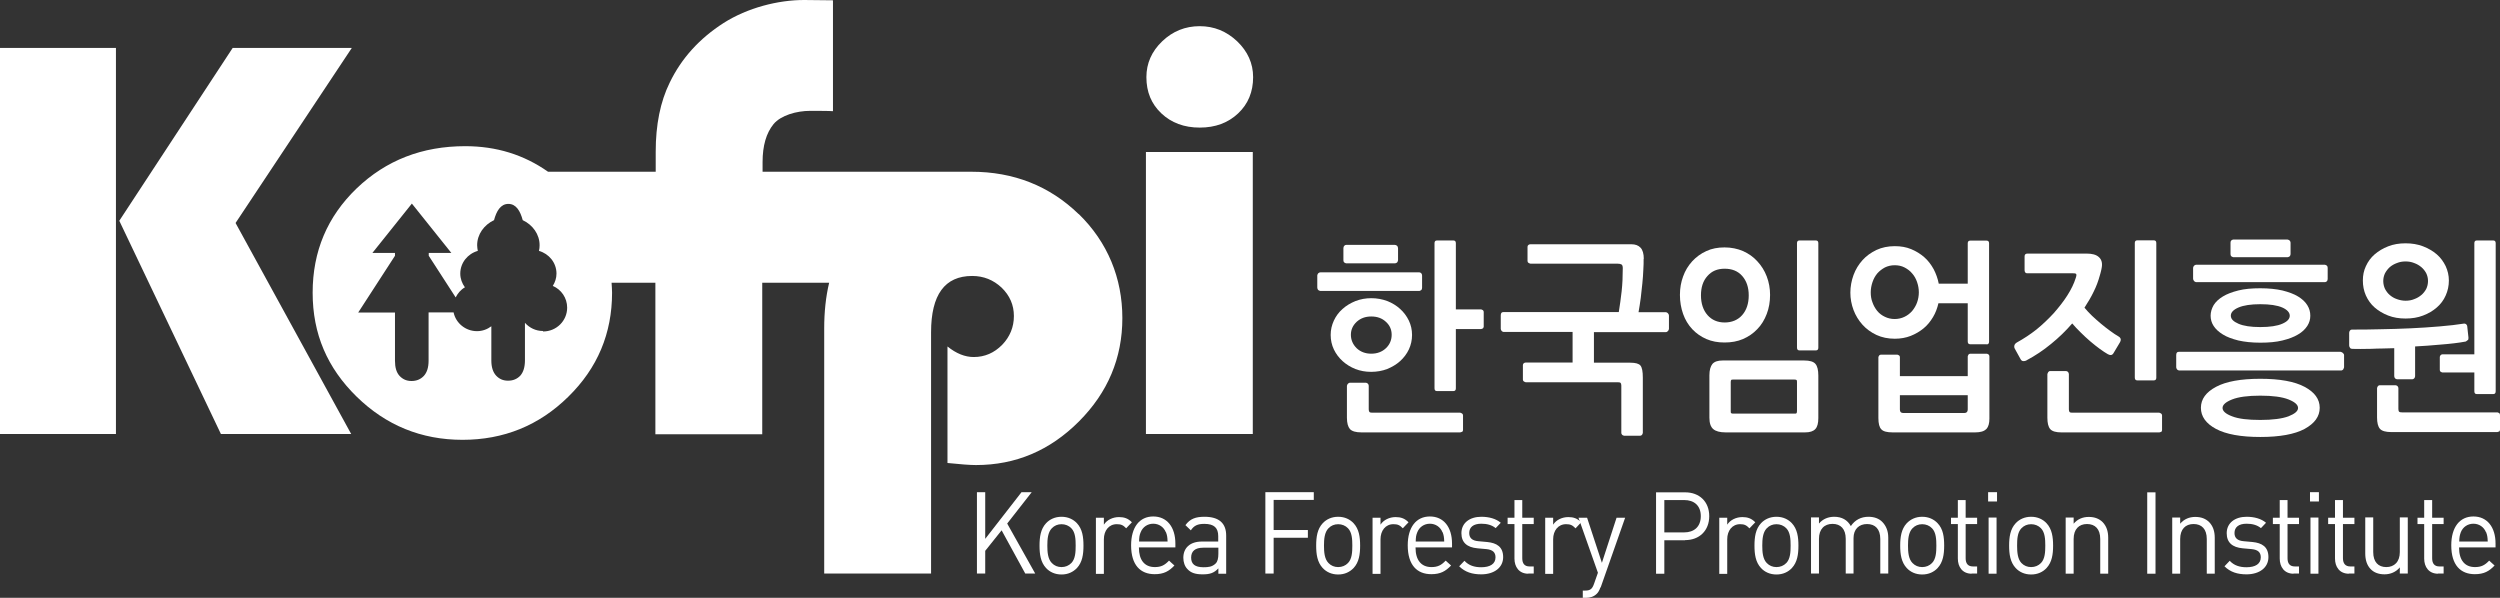 <svg width="138" height="33" viewBox="0 0 138 33" fill="none" xmlns="http://www.w3.org/2000/svg">
<rect x="0" y="0" width="138" height="33" fill="#333333" stroke="none"/>
<g clip-path="url(#clip0_3089_774)">
<path d="M56.599 31.668L55.289 29.274L54.384 30.406V31.66H53.927V27.168H54.384V29.745L56.388 27.168H56.951L55.597 28.9L57.144 31.66H56.599V31.668Z" fill="white"/>
<path d="M59.448 31.355C59.237 31.573 58.956 31.712 58.595 31.712C58.235 31.712 57.944 31.573 57.742 31.355C57.443 31.033 57.382 30.598 57.382 30.119C57.382 29.641 57.443 29.205 57.742 28.883C57.944 28.666 58.235 28.526 58.595 28.526C58.956 28.526 59.246 28.666 59.448 28.883C59.747 29.205 59.808 29.641 59.808 30.119C59.808 30.598 59.747 31.033 59.448 31.355ZM59.14 29.162C58.999 29.014 58.806 28.936 58.595 28.936C58.384 28.936 58.199 29.014 58.059 29.162C57.839 29.388 57.813 29.771 57.813 30.119C57.813 30.468 57.839 30.851 58.059 31.077C58.199 31.225 58.384 31.303 58.595 31.303C58.806 31.303 58.999 31.225 59.14 31.077C59.36 30.851 59.377 30.468 59.377 30.119C59.377 29.771 59.36 29.388 59.14 29.162Z" fill="white"/>
<path d="M62.164 29.161C61.998 28.987 61.883 28.935 61.646 28.935C61.206 28.935 60.934 29.292 60.934 29.77V31.677H60.494V28.578H60.934V28.961C61.101 28.7 61.426 28.543 61.769 28.543C62.05 28.543 62.27 28.613 62.481 28.83L62.156 29.17L62.164 29.161Z" fill="white"/>
<path d="M62.868 30.232C62.868 30.911 63.175 31.303 63.747 31.303C64.09 31.303 64.292 31.199 64.529 30.946L64.828 31.216C64.529 31.529 64.248 31.695 63.738 31.695C62.956 31.695 62.437 31.199 62.437 30.102C62.437 29.101 62.903 28.509 63.659 28.509C64.415 28.509 64.881 29.092 64.881 30.006V30.215H62.868V30.232ZM64.354 29.379C64.239 29.092 63.975 28.909 63.659 28.909C63.343 28.909 63.079 29.092 62.965 29.379C62.894 29.553 62.885 29.64 62.877 29.893H64.45C64.442 29.64 64.424 29.545 64.362 29.379H64.354Z" fill="white"/>
<path d="M67.254 31.669V31.373C67.017 31.625 66.797 31.704 66.393 31.704C65.989 31.704 65.742 31.625 65.549 31.416C65.399 31.268 65.32 31.033 65.32 30.79C65.32 30.25 65.681 29.893 66.349 29.893H67.246V29.597C67.246 29.144 67.026 28.918 66.481 28.918C66.103 28.918 65.909 29.014 65.734 29.275L65.435 28.988C65.698 28.631 66.006 28.526 66.49 28.526C67.29 28.526 67.685 28.883 67.685 29.562V31.669H67.246H67.254ZM67.254 30.233H66.419C65.971 30.233 65.751 30.424 65.751 30.781C65.751 31.138 65.962 31.312 66.437 31.312C66.692 31.312 66.912 31.294 67.105 31.103C67.21 30.998 67.254 30.824 67.254 30.563V30.233Z" fill="white"/>
<path d="M70.305 27.603V29.257H72.195V29.684H70.305V31.66H69.848V27.168H72.521V27.595H70.305V27.603Z" fill="white"/>
<path d="M74.719 31.355C74.508 31.573 74.227 31.712 73.866 31.712C73.506 31.712 73.216 31.573 73.013 31.355C72.714 31.033 72.653 30.598 72.653 30.119C72.653 29.641 72.714 29.205 73.013 28.883C73.216 28.666 73.506 28.526 73.866 28.526C74.227 28.526 74.517 28.666 74.719 28.883C75.018 29.205 75.079 29.641 75.079 30.119C75.079 30.598 75.018 31.033 74.719 31.355ZM74.411 29.162C74.27 29.014 74.077 28.936 73.866 28.936C73.655 28.936 73.47 29.014 73.33 29.162C73.11 29.388 73.084 29.771 73.084 30.119C73.084 30.468 73.11 30.851 73.33 31.077C73.47 31.225 73.655 31.303 73.866 31.303C74.077 31.303 74.27 31.225 74.411 31.077C74.631 30.851 74.648 30.468 74.648 30.119C74.648 29.771 74.631 29.388 74.411 29.162Z" fill="white"/>
<path d="M77.435 29.161C77.268 28.987 77.154 28.935 76.916 28.935C76.477 28.935 76.204 29.292 76.204 29.77V31.677H75.765V28.578H76.204V28.961C76.371 28.7 76.697 28.543 77.039 28.543C77.321 28.543 77.54 28.613 77.751 28.83L77.426 29.17L77.435 29.161Z" fill="white"/>
<path d="M78.138 30.232C78.138 30.911 78.446 31.303 79.017 31.303C79.36 31.303 79.562 31.199 79.8 30.946L80.099 31.216C79.8 31.529 79.519 31.695 79.009 31.695C78.226 31.695 77.707 31.199 77.707 30.102C77.707 29.101 78.174 28.509 78.93 28.509C79.686 28.509 80.152 29.092 80.152 30.006V30.215H78.138V30.232ZM79.624 29.379C79.51 29.092 79.246 28.909 78.93 28.909C78.613 28.909 78.349 29.092 78.235 29.379C78.165 29.553 78.156 29.64 78.147 29.893H79.721C79.712 29.64 79.694 29.545 79.633 29.379H79.624Z" fill="white"/>
<path d="M81.769 31.704C81.268 31.704 80.873 31.582 80.547 31.26L80.838 30.955C81.075 31.216 81.391 31.312 81.761 31.312C82.253 31.312 82.552 31.129 82.552 30.764C82.552 30.494 82.402 30.346 82.051 30.311L81.558 30.267C80.978 30.215 80.67 29.945 80.67 29.432C80.67 28.866 81.128 28.526 81.769 28.526C82.191 28.526 82.578 28.631 82.842 28.857L82.561 29.153C82.35 28.979 82.077 28.909 81.769 28.909C81.33 28.909 81.101 29.101 81.101 29.423C81.101 29.684 81.251 29.849 81.62 29.876L82.095 29.919C82.613 29.971 82.974 30.18 82.974 30.755C82.974 31.329 82.481 31.704 81.761 31.704H81.769Z" fill="white"/>
<path d="M84.363 31.669C83.853 31.669 83.598 31.294 83.598 30.833V28.927H83.22V28.578H83.598V27.604H84.029V28.578H84.662V28.927H84.029V30.816C84.029 31.103 84.152 31.268 84.433 31.268H84.662V31.66H84.354L84.363 31.669Z" fill="white"/>
<path d="M86.965 29.161C86.798 28.987 86.684 28.935 86.447 28.935C86.007 28.935 85.734 29.292 85.734 29.77V31.677H85.295V28.578H85.734V28.961C85.901 28.7 86.227 28.543 86.57 28.543C86.851 28.543 87.071 28.613 87.282 28.83L86.965 29.17V29.161Z" fill="white"/>
<path d="M88.346 32.417C88.284 32.591 88.222 32.704 88.135 32.783C87.976 32.939 87.765 33 87.554 33H87.37V32.6H87.502C87.8 32.6 87.897 32.495 87.994 32.217L88.205 31.616L87.132 28.578H87.607L88.425 31.068L89.234 28.578H89.708L88.354 32.434L88.346 32.417Z" fill="white"/>
<path d="M93.014 29.823H91.871V31.669H91.414V27.177H93.022C93.805 27.177 94.35 27.69 94.35 28.491C94.35 29.292 93.805 29.814 93.022 29.814L93.014 29.823ZM92.97 27.603H91.871V29.388H92.97C93.506 29.388 93.884 29.083 93.884 28.491C93.884 27.899 93.506 27.603 92.97 27.603Z" fill="white"/>
<path d="M96.565 29.161C96.398 28.987 96.284 28.935 96.055 28.935C95.616 28.935 95.343 29.292 95.343 29.77V31.677H94.904V28.578H95.343V28.961C95.51 28.7 95.836 28.543 96.179 28.543C96.46 28.543 96.68 28.613 96.891 28.83L96.565 29.17V29.161Z" fill="white"/>
<path d="M98.913 31.355C98.71 31.573 98.42 31.712 98.06 31.712C97.7 31.712 97.409 31.573 97.207 31.355C96.908 31.033 96.847 30.598 96.847 30.119C96.847 29.641 96.908 29.205 97.207 28.883C97.409 28.666 97.7 28.526 98.06 28.526C98.42 28.526 98.71 28.666 98.913 28.883C99.212 29.205 99.273 29.641 99.273 30.119C99.273 30.598 99.212 31.033 98.913 31.355ZM98.605 29.162C98.464 29.014 98.271 28.936 98.06 28.936C97.849 28.936 97.664 29.014 97.524 29.162C97.304 29.388 97.278 29.771 97.278 30.119C97.278 30.468 97.304 30.851 97.524 31.077C97.664 31.225 97.849 31.303 98.06 31.303C98.271 31.303 98.464 31.225 98.605 31.077C98.825 30.851 98.842 30.468 98.842 30.119C98.842 29.771 98.825 29.388 98.605 29.162Z" fill="white"/>
<path d="M103.792 31.669V29.754C103.792 29.205 103.511 28.927 103.062 28.927C102.614 28.927 102.315 29.214 102.315 29.701V31.66H101.884V29.745C101.884 29.197 101.603 28.918 101.155 28.918C100.706 28.918 100.407 29.205 100.407 29.745V31.66H99.968V28.561H100.407V28.901C100.618 28.648 100.917 28.526 101.251 28.526C101.665 28.526 101.981 28.701 102.166 29.04C102.394 28.701 102.728 28.526 103.142 28.526C103.467 28.526 103.731 28.631 103.906 28.814C104.117 29.031 104.232 29.319 104.232 29.675V31.66H103.801L103.792 31.669Z" fill="white"/>
<path d="M106.957 31.355C106.755 31.573 106.465 31.712 106.104 31.712C105.744 31.712 105.454 31.573 105.252 31.355C104.953 31.033 104.891 30.598 104.891 30.119C104.891 29.641 104.953 29.205 105.252 28.883C105.463 28.666 105.744 28.526 106.104 28.526C106.465 28.526 106.755 28.666 106.957 28.883C107.265 29.205 107.318 29.641 107.318 30.119C107.318 30.598 107.256 31.033 106.957 31.355ZM106.649 29.162C106.509 29.014 106.315 28.936 106.104 28.936C105.893 28.936 105.709 29.014 105.568 29.162C105.348 29.388 105.322 29.771 105.322 30.119C105.322 30.468 105.348 30.851 105.568 31.077C105.709 31.225 105.893 31.303 106.104 31.303C106.315 31.303 106.509 31.225 106.649 31.077C106.869 30.851 106.887 30.468 106.887 30.119C106.887 29.771 106.869 29.388 106.649 29.162Z" fill="white"/>
<path d="M108.838 31.669C108.328 31.669 108.073 31.294 108.073 30.833V28.927H107.695V28.578H108.073V27.604H108.504V28.578H109.137V28.927H108.504V30.816C108.504 31.103 108.627 31.268 108.909 31.268H109.137V31.66H108.829L108.838 31.669Z" fill="white"/>
<path d="M109.744 27.682V27.168H110.236V27.682H109.744ZM109.771 31.668V28.569H110.21V31.668H109.771Z" fill="white"/>
<path d="M112.97 31.355C112.768 31.573 112.478 31.712 112.118 31.712C111.757 31.712 111.467 31.573 111.265 31.355C110.966 31.033 110.904 30.598 110.904 30.119C110.904 29.641 110.966 29.205 111.265 28.883C111.467 28.666 111.757 28.526 112.118 28.526C112.478 28.526 112.768 28.666 112.97 28.883C113.269 29.205 113.331 29.641 113.331 30.119C113.331 30.598 113.269 31.033 112.97 31.355ZM112.663 29.162C112.522 29.014 112.329 28.936 112.118 28.936C111.907 28.936 111.722 29.014 111.581 29.162C111.361 29.388 111.344 29.771 111.344 30.119C111.344 30.468 111.37 30.851 111.581 31.077C111.722 31.225 111.907 31.303 112.118 31.303C112.329 31.303 112.522 31.225 112.663 31.077C112.882 30.851 112.9 30.468 112.9 30.119C112.9 29.771 112.882 29.388 112.663 29.162Z" fill="white"/>
<path d="M115.933 31.668V29.753C115.933 29.204 115.652 28.926 115.203 28.926C114.755 28.926 114.465 29.213 114.465 29.753V31.668H114.025V28.569H114.465V28.909C114.676 28.656 114.966 28.534 115.3 28.534C115.634 28.534 115.88 28.639 116.065 28.821C116.276 29.039 116.373 29.326 116.373 29.683V31.668H115.942H115.933Z" fill="white"/>
<path d="M118.527 31.669V27.177H118.984V31.669H118.527Z" fill="white"/>
<path d="M121.814 31.668V29.753C121.814 29.204 121.533 28.926 121.085 28.926C120.636 28.926 120.346 29.213 120.346 29.753V31.668H119.907V28.569H120.346V28.909C120.557 28.656 120.847 28.534 121.182 28.534C121.516 28.534 121.762 28.639 121.946 28.821C122.157 29.039 122.254 29.326 122.254 29.683V31.668H121.814Z" fill="white"/>
<path d="M124.013 31.704C123.511 31.704 123.116 31.582 122.791 31.26L123.081 30.955C123.318 31.216 123.635 31.312 124.004 31.312C124.496 31.312 124.795 31.129 124.795 30.764C124.795 30.494 124.646 30.346 124.294 30.311L123.802 30.267C123.221 30.215 122.914 29.945 122.914 29.432C122.914 28.866 123.371 28.526 124.013 28.526C124.435 28.526 124.821 28.631 125.085 28.857L124.804 29.153C124.593 28.979 124.32 28.909 124.013 28.909C123.573 28.909 123.344 29.101 123.344 29.423C123.344 29.684 123.494 29.849 123.863 29.876L124.338 29.919C124.857 29.971 125.217 30.18 125.217 30.755C125.217 31.329 124.725 31.704 124.004 31.704H124.013Z" fill="white"/>
<path d="M126.606 31.669C126.096 31.669 125.841 31.294 125.841 30.833V28.927H125.463V28.578H125.841V27.604H126.272V28.578H126.905V28.927H126.272V30.816C126.272 31.103 126.395 31.268 126.676 31.268H126.905V31.66H126.597L126.606 31.669Z" fill="white"/>
<path d="M127.512 27.682V27.168H128.004V27.682H127.512ZM127.538 31.668V28.569H127.978V31.668H127.538Z" fill="white"/>
<path d="M129.657 31.669C129.147 31.669 128.892 31.294 128.892 30.833V28.927H128.514V28.578H128.892V27.604H129.331V28.578H129.964V28.927H129.331V30.816C129.331 31.103 129.463 31.268 129.736 31.268H129.964V31.66H129.657V31.669Z" fill="white"/>
<path d="M132.47 31.668V31.32C132.259 31.572 131.96 31.703 131.626 31.703C131.292 31.703 131.037 31.599 130.861 31.416C130.65 31.198 130.562 30.902 130.562 30.545V28.561H131.002V30.476C131.002 31.024 131.283 31.303 131.722 31.303C132.162 31.303 132.47 31.015 132.47 30.476V28.561H132.909V31.66H132.479L132.47 31.668Z" fill="white"/>
<path d="M134.58 31.669C134.07 31.669 133.815 31.294 133.815 30.833V28.927H133.446V28.578H133.815V27.604H134.255V28.578H134.888V28.927H134.255V30.816C134.255 31.103 134.378 31.268 134.659 31.268H134.888V31.66H134.58V31.669Z" fill="white"/>
<path d="M135.74 30.232C135.74 30.911 136.048 31.303 136.619 31.303C136.962 31.303 137.165 31.199 137.402 30.946L137.701 31.216C137.402 31.529 137.121 31.695 136.611 31.695C135.828 31.695 135.31 31.199 135.31 30.102C135.31 29.101 135.776 28.509 136.532 28.509C137.288 28.509 137.754 29.092 137.754 30.006V30.215H135.749L135.74 30.232ZM137.226 29.379C137.112 29.092 136.848 28.909 136.532 28.909C136.215 28.909 135.951 29.092 135.837 29.379C135.776 29.553 135.758 29.64 135.749 29.893H137.323C137.314 29.64 137.296 29.545 137.235 29.379H137.226Z" fill="white"/>
<path d="M78.455 16.008C78.455 16.008 78.385 16.06 78.35 16.06H72.881C72.881 16.06 72.802 16.043 72.767 16.008C72.732 15.973 72.714 15.921 72.714 15.868V15.198C72.714 15.198 72.732 15.12 72.767 15.085C72.802 15.05 72.846 15.033 72.89 15.033H78.35C78.35 15.033 78.429 15.05 78.455 15.085C78.482 15.12 78.499 15.155 78.499 15.207V15.886C78.499 15.938 78.482 15.982 78.455 16.016V16.008ZM75.695 16.46C76.002 16.46 76.293 16.513 76.574 16.617C76.846 16.721 77.084 16.869 77.286 17.052C77.488 17.235 77.646 17.444 77.769 17.697C77.884 17.94 77.945 18.201 77.945 18.489C77.945 18.776 77.884 19.046 77.769 19.289C77.655 19.533 77.488 19.751 77.286 19.934C77.084 20.116 76.846 20.256 76.574 20.369C76.301 20.473 76.002 20.526 75.686 20.526C75.369 20.526 75.088 20.473 74.816 20.369C74.552 20.264 74.314 20.116 74.112 19.934C73.91 19.751 73.752 19.542 73.629 19.289C73.514 19.046 73.453 18.776 73.453 18.489C73.453 18.201 73.514 17.949 73.629 17.697C73.743 17.453 73.901 17.235 74.112 17.052C74.314 16.869 74.552 16.73 74.824 16.617C75.097 16.513 75.387 16.46 75.695 16.46ZM77.128 14.484C77.128 14.484 77.057 14.537 76.996 14.537H74.306C74.306 14.537 74.244 14.519 74.209 14.493C74.174 14.467 74.156 14.424 74.156 14.371V13.701C74.156 13.64 74.174 13.597 74.209 13.562C74.244 13.527 74.279 13.518 74.306 13.518H76.996C77.04 13.518 77.084 13.536 77.119 13.57C77.154 13.605 77.172 13.657 77.172 13.71V14.354C77.172 14.397 77.154 14.441 77.128 14.476V14.484ZM80.706 23.833C80.706 23.833 80.635 23.868 80.6 23.868H75.15C74.842 23.868 74.631 23.807 74.517 23.685C74.411 23.564 74.35 23.355 74.35 23.059V21.3C74.35 21.3 74.367 21.222 74.402 21.187C74.438 21.152 74.473 21.126 74.508 21.126H75.387C75.431 21.126 75.475 21.144 75.51 21.187C75.545 21.222 75.554 21.265 75.554 21.3V22.597C75.554 22.676 75.572 22.719 75.598 22.745C75.624 22.771 75.677 22.78 75.739 22.78H80.6C80.6 22.78 80.671 22.797 80.706 22.824C80.741 22.85 80.759 22.884 80.759 22.928V23.738C80.759 23.781 80.741 23.816 80.706 23.842V23.833ZM75.695 17.47C75.369 17.47 75.106 17.566 74.886 17.766C74.675 17.966 74.569 18.201 74.569 18.48C74.569 18.759 74.675 19.011 74.886 19.22C75.097 19.42 75.369 19.524 75.695 19.524C76.02 19.524 76.293 19.42 76.504 19.22C76.715 19.02 76.82 18.767 76.82 18.48C76.82 18.193 76.715 17.958 76.504 17.766C76.293 17.566 76.02 17.47 75.695 17.47ZM81.858 18.123C81.858 18.123 81.787 18.166 81.752 18.166H80.363V21.439C80.363 21.535 80.319 21.587 80.231 21.587H79.317C79.229 21.587 79.185 21.535 79.185 21.439V13.422C79.185 13.327 79.229 13.274 79.317 13.274H80.231C80.319 13.274 80.363 13.327 80.363 13.422V17.078H81.752C81.752 17.078 81.831 17.096 81.858 17.122C81.893 17.157 81.901 17.183 81.901 17.226V18.036C81.901 18.036 81.884 18.106 81.858 18.132V18.123Z" fill="white"/>
<path d="M90.728 14.293C90.728 14.467 90.728 14.667 90.711 14.902C90.702 15.137 90.684 15.381 90.658 15.642C90.632 15.903 90.605 16.173 90.57 16.443C90.535 16.713 90.491 16.983 90.447 17.235H91.968C91.968 17.235 92.038 17.253 92.073 17.296C92.109 17.34 92.126 17.375 92.126 17.418V18.158C92.126 18.158 92.109 18.236 92.073 18.271C92.038 18.306 92.003 18.332 91.968 18.332H87.985V20.021H89.999C90.28 20.021 90.465 20.073 90.552 20.177C90.64 20.282 90.684 20.5 90.684 20.839V23.894C90.684 23.894 90.667 23.973 90.64 23.999C90.614 24.034 90.579 24.051 90.544 24.051H89.647C89.647 24.051 89.568 24.034 89.541 23.999C89.506 23.964 89.497 23.929 89.497 23.894V21.283C89.497 21.205 89.48 21.161 89.454 21.135C89.427 21.109 89.374 21.1 89.295 21.1H84.222C84.222 21.1 84.152 21.083 84.117 21.057C84.082 21.03 84.064 20.996 84.064 20.961V20.151C84.064 20.108 84.082 20.073 84.117 20.047C84.152 20.021 84.187 20.012 84.222 20.012H86.807V18.323H82.992C82.992 18.323 82.913 18.306 82.886 18.262C82.86 18.227 82.842 18.184 82.842 18.149V17.409C82.842 17.287 82.886 17.227 82.983 17.227H89.357C89.418 16.852 89.471 16.469 89.515 16.077C89.559 15.677 89.577 15.251 89.577 14.798C89.577 14.693 89.55 14.624 89.506 14.598C89.462 14.572 89.383 14.554 89.286 14.554H84.478C84.478 14.554 84.407 14.537 84.372 14.511C84.337 14.485 84.319 14.45 84.319 14.406V13.623C84.319 13.579 84.337 13.544 84.372 13.518C84.407 13.492 84.442 13.483 84.478 13.483H90.051C90.271 13.483 90.438 13.544 90.561 13.675C90.675 13.797 90.737 14.006 90.737 14.284L90.728 14.293Z" fill="white"/>
<path d="M97.708 16.278C97.708 16.661 97.647 17.009 97.524 17.331C97.401 17.653 97.234 17.931 97.005 18.166C96.785 18.402 96.513 18.584 96.214 18.715C95.906 18.846 95.572 18.906 95.194 18.906C94.816 18.906 94.499 18.846 94.192 18.715C93.893 18.584 93.629 18.402 93.409 18.166C93.19 17.931 93.022 17.653 92.908 17.331C92.794 17.009 92.732 16.661 92.732 16.278C92.732 15.895 92.794 15.572 92.908 15.259C93.022 14.937 93.19 14.667 93.409 14.424C93.629 14.188 93.884 13.997 94.192 13.858C94.491 13.718 94.825 13.657 95.194 13.657C95.563 13.657 95.906 13.727 96.214 13.858C96.522 13.997 96.785 14.18 97.005 14.424C97.225 14.659 97.401 14.937 97.524 15.259C97.647 15.581 97.708 15.921 97.708 16.278ZM96.53 16.304C96.53 15.86 96.407 15.503 96.17 15.233C95.933 14.963 95.607 14.833 95.203 14.833C94.798 14.833 94.491 14.963 94.253 15.233C94.007 15.503 93.893 15.86 93.893 16.304C93.893 16.748 94.016 17.122 94.253 17.392C94.491 17.662 94.807 17.801 95.203 17.801C95.598 17.801 95.933 17.662 96.17 17.392C96.407 17.122 96.53 16.756 96.53 16.304ZM100.205 23.685C100.091 23.807 99.906 23.868 99.642 23.868H95.256C94.939 23.868 94.71 23.807 94.57 23.685C94.429 23.564 94.359 23.355 94.359 23.059V20.717C94.359 20.43 94.42 20.221 94.526 20.09C94.64 19.96 94.825 19.899 95.088 19.899H99.59C99.897 19.899 100.108 19.96 100.214 20.09C100.319 20.212 100.372 20.43 100.372 20.735V23.076C100.372 23.363 100.319 23.564 100.205 23.685ZM99.194 21.1C99.194 21.039 99.194 21.004 99.168 20.978C99.15 20.961 99.115 20.952 99.062 20.952H95.669C95.616 20.952 95.581 20.952 95.563 20.978C95.546 20.996 95.537 21.03 95.537 21.091V22.684C95.537 22.754 95.537 22.789 95.563 22.806C95.581 22.824 95.616 22.832 95.669 22.832H99.062C99.115 22.832 99.15 22.832 99.168 22.806C99.185 22.789 99.194 22.745 99.194 22.684V21.109V21.1ZM100.372 19.194C100.372 19.289 100.328 19.342 100.24 19.342H99.326C99.238 19.342 99.194 19.29 99.194 19.185V13.422C99.194 13.327 99.238 13.274 99.326 13.274H100.24C100.328 13.274 100.372 13.327 100.372 13.422V19.202V19.194Z" fill="white"/>
<path d="M109.665 19.002H108.751C108.663 19.002 108.619 18.95 108.619 18.846V16.739H107.001C106.94 17.009 106.843 17.27 106.702 17.505C106.562 17.74 106.395 17.949 106.184 18.123C105.973 18.297 105.735 18.436 105.472 18.541C105.208 18.645 104.909 18.698 104.592 18.698C104.223 18.698 103.88 18.628 103.581 18.489C103.283 18.349 103.019 18.158 102.808 17.923C102.597 17.688 102.43 17.418 102.315 17.113C102.201 16.809 102.14 16.487 102.14 16.156C102.14 15.825 102.201 15.494 102.315 15.181C102.43 14.867 102.597 14.598 102.808 14.363C103.019 14.128 103.274 13.945 103.581 13.797C103.88 13.658 104.223 13.588 104.592 13.588C104.927 13.588 105.225 13.64 105.498 13.753C105.771 13.866 106.008 14.014 106.219 14.197C106.43 14.38 106.597 14.606 106.738 14.859C106.869 15.111 106.966 15.381 107.019 15.66H108.619V13.431C108.619 13.335 108.663 13.283 108.751 13.283H109.665C109.753 13.283 109.797 13.335 109.797 13.431V18.854C109.797 18.959 109.753 19.011 109.665 19.011V19.002ZM105.92 16.138C105.92 15.938 105.885 15.755 105.823 15.573C105.762 15.39 105.674 15.233 105.551 15.094C105.436 14.954 105.296 14.85 105.129 14.763C104.962 14.676 104.777 14.641 104.584 14.641C104.39 14.641 104.206 14.685 104.047 14.763C103.889 14.85 103.748 14.954 103.625 15.094C103.511 15.233 103.423 15.39 103.362 15.573C103.3 15.755 103.265 15.947 103.265 16.138C103.265 16.33 103.291 16.521 103.362 16.695C103.423 16.87 103.511 17.026 103.625 17.166C103.74 17.305 103.88 17.409 104.047 17.488C104.206 17.566 104.39 17.61 104.584 17.61C104.777 17.61 104.971 17.566 105.129 17.488C105.296 17.409 105.436 17.296 105.551 17.166C105.665 17.026 105.762 16.87 105.823 16.695C105.885 16.521 105.92 16.33 105.92 16.138ZM109.639 23.686C109.524 23.807 109.322 23.868 109.032 23.868H104.469C104.17 23.868 103.959 23.816 103.854 23.703C103.74 23.59 103.687 23.381 103.687 23.076V19.716C103.687 19.716 103.705 19.646 103.731 19.62C103.757 19.594 103.792 19.577 103.828 19.577H104.733C104.733 19.577 104.803 19.594 104.83 19.62C104.865 19.646 104.874 19.681 104.874 19.716V20.761H108.619V19.672C108.619 19.672 108.637 19.603 108.663 19.568C108.689 19.542 108.724 19.525 108.76 19.525H109.674C109.674 19.525 109.744 19.542 109.771 19.568C109.797 19.594 109.815 19.629 109.815 19.672V23.111C109.815 23.372 109.762 23.555 109.648 23.686H109.639ZM108.619 21.814H104.874V22.606C104.874 22.737 104.935 22.798 105.058 22.798H108.434C108.557 22.798 108.619 22.728 108.619 22.606V21.814Z" fill="white"/>
<path d="M111.854 19.9C111.81 19.926 111.749 19.934 111.687 19.934C111.626 19.934 111.564 19.891 111.529 19.813L111.221 19.256C111.186 19.195 111.177 19.134 111.195 19.064C111.212 19.003 111.256 18.951 111.327 18.907C111.705 18.698 112.065 18.463 112.417 18.185C112.76 17.906 113.076 17.602 113.366 17.288C113.648 16.966 113.903 16.644 114.114 16.313C114.325 15.982 114.483 15.66 114.58 15.347C114.606 15.269 114.624 15.208 114.615 15.155C114.615 15.103 114.553 15.086 114.439 15.086H111.898C111.854 15.086 111.81 15.069 111.793 15.034C111.766 14.999 111.757 14.964 111.757 14.912V14.155C111.757 14.05 111.81 13.998 111.916 13.998H115.186C115.485 13.998 115.714 14.059 115.854 14.189C115.995 14.311 116.057 14.494 116.021 14.738C116.004 14.825 115.995 14.903 115.969 14.99C115.951 15.077 115.925 15.147 115.907 15.216C115.828 15.504 115.722 15.8 115.573 16.096C115.432 16.392 115.256 16.688 115.063 16.984C115.186 17.131 115.327 17.288 115.485 17.436C115.643 17.584 115.81 17.732 115.977 17.872C116.144 18.011 116.311 18.141 116.479 18.263C116.646 18.385 116.795 18.489 116.936 18.568C117.076 18.646 117.103 18.759 117.015 18.907L116.672 19.482C116.602 19.612 116.496 19.63 116.355 19.552C116.232 19.482 116.083 19.386 115.916 19.264C115.749 19.142 115.573 19.003 115.388 18.846C115.204 18.69 115.028 18.524 114.852 18.35C114.676 18.176 114.518 18.011 114.386 17.854C114.034 18.263 113.648 18.637 113.217 18.986C112.795 19.334 112.338 19.639 111.863 19.891L111.854 19.9ZM119.301 23.834C119.301 23.834 119.23 23.869 119.195 23.869H113.797C113.489 23.869 113.278 23.808 113.173 23.686C113.067 23.564 113.015 23.355 113.015 23.059V20.657C113.015 20.657 113.032 20.579 113.059 20.544C113.085 20.509 113.12 20.483 113.155 20.483H114.052C114.052 20.483 114.131 20.5 114.158 20.535C114.184 20.57 114.202 20.613 114.202 20.657V22.598C114.202 22.677 114.219 22.72 114.245 22.746C114.272 22.772 114.325 22.781 114.386 22.781H119.186C119.186 22.781 119.257 22.798 119.292 22.825C119.327 22.851 119.345 22.885 119.345 22.929V23.738C119.345 23.782 119.327 23.817 119.301 23.843V23.834ZM119.028 20.849C119.028 20.944 118.984 20.997 118.896 20.997H117.973C117.885 20.997 117.841 20.944 117.841 20.84V13.415C117.841 13.319 117.885 13.267 117.973 13.267H118.896C118.984 13.267 119.028 13.319 119.028 13.415V20.849Z" fill="white"/>
<path d="M129.358 20.387C129.358 20.387 129.288 20.448 129.253 20.448H120.276C120.276 20.448 120.197 20.43 120.171 20.387C120.145 20.352 120.127 20.308 120.127 20.274V19.603C120.127 19.481 120.171 19.421 120.268 19.421H129.2C129.2 19.421 129.279 19.438 129.323 19.481C129.367 19.516 129.393 19.56 129.393 19.603V20.274C129.393 20.274 129.376 20.352 129.34 20.387H129.358ZM128.452 15.521C128.452 15.521 128.382 15.573 128.347 15.573H121.217C121.217 15.573 121.147 15.556 121.112 15.512C121.076 15.469 121.059 15.425 121.059 15.382V14.781C121.059 14.781 121.076 14.703 121.112 14.668C121.147 14.633 121.191 14.615 121.217 14.615H128.338C128.338 14.615 128.417 14.633 128.444 14.668C128.479 14.703 128.488 14.746 128.488 14.79V15.399C128.488 15.451 128.47 15.495 128.444 15.529L128.452 15.521ZM128.048 22.511C128.048 22.989 127.767 23.372 127.213 23.677C126.659 23.973 125.841 24.121 124.769 24.121C123.696 24.121 122.879 23.973 122.325 23.677C121.771 23.381 121.49 22.989 121.49 22.511C121.49 22.032 121.771 21.649 122.325 21.353C122.879 21.057 123.696 20.909 124.769 20.909C125.841 20.909 126.659 21.057 127.213 21.353C127.767 21.649 128.048 22.032 128.048 22.511ZM124.769 18.916C124.303 18.916 123.898 18.872 123.556 18.794C123.213 18.707 122.923 18.602 122.703 18.463C122.474 18.324 122.307 18.167 122.193 17.993C122.079 17.819 122.026 17.627 122.026 17.427C122.026 17.227 122.087 17.027 122.193 16.844C122.307 16.661 122.474 16.504 122.703 16.365C122.931 16.226 123.213 16.121 123.556 16.034C123.898 15.947 124.303 15.912 124.769 15.912C125.235 15.912 125.648 15.956 125.991 16.034C126.334 16.121 126.624 16.226 126.852 16.365C127.081 16.504 127.248 16.661 127.362 16.844C127.477 17.027 127.529 17.218 127.529 17.427C127.529 17.636 127.477 17.81 127.362 17.993C127.248 18.167 127.081 18.332 126.852 18.463C126.624 18.602 126.343 18.707 125.991 18.794C125.639 18.881 125.235 18.916 124.769 18.916ZM124.769 21.84C124.083 21.84 123.564 21.91 123.213 22.049C122.861 22.189 122.685 22.345 122.685 22.519C122.685 22.694 122.861 22.85 123.213 22.981C123.564 23.12 124.083 23.181 124.769 23.181C125.455 23.181 125.973 23.111 126.325 22.981C126.677 22.841 126.852 22.694 126.852 22.519C126.852 22.345 126.677 22.189 126.325 22.049C125.973 21.91 125.455 21.84 124.769 21.84ZM126.395 14.145C126.395 14.145 126.325 14.198 126.272 14.198H123.274C123.274 14.198 123.213 14.18 123.178 14.154C123.142 14.128 123.125 14.084 123.125 14.032V13.388C123.125 13.336 123.142 13.292 123.178 13.266C123.213 13.24 123.248 13.223 123.274 13.223H126.272C126.272 13.223 126.351 13.24 126.386 13.275C126.422 13.31 126.439 13.353 126.439 13.397V14.024C126.439 14.067 126.422 14.111 126.395 14.145ZM124.769 16.792C124.25 16.792 123.846 16.853 123.564 16.974C123.283 17.096 123.142 17.244 123.142 17.427C123.142 17.61 123.283 17.749 123.564 17.871C123.846 17.993 124.241 18.054 124.769 18.054C125.296 18.054 125.701 17.993 125.982 17.871C126.263 17.749 126.395 17.601 126.395 17.427C126.395 17.253 126.255 17.096 125.982 16.974C125.701 16.853 125.296 16.792 124.769 16.792Z" fill="white"/>
<path d="M136.198 18.785C136.198 18.785 136.136 18.846 136.101 18.854C135.907 18.889 135.696 18.924 135.459 18.95C135.231 18.976 134.984 19.002 134.738 19.02C134.492 19.046 134.246 19.063 134 19.081C133.754 19.098 133.525 19.115 133.314 19.124V20.761C133.314 20.804 133.296 20.848 133.27 20.882C133.235 20.917 133.2 20.935 133.165 20.935H132.312C132.312 20.935 132.233 20.917 132.206 20.882C132.18 20.848 132.162 20.813 132.162 20.761V19.22C131.96 19.22 131.749 19.237 131.529 19.237C131.31 19.237 131.099 19.246 130.896 19.255C130.694 19.255 130.492 19.263 130.307 19.263C130.123 19.263 129.956 19.263 129.824 19.255C129.78 19.255 129.745 19.237 129.718 19.194C129.692 19.159 129.674 19.115 129.674 19.072V18.367C129.674 18.323 129.692 18.28 129.718 18.245C129.745 18.21 129.78 18.193 129.824 18.193C130.299 18.193 130.817 18.193 131.38 18.175C131.943 18.166 132.496 18.149 133.059 18.123C133.622 18.097 134.149 18.062 134.668 18.018C135.187 17.975 135.635 17.923 136.013 17.862C136.048 17.862 136.083 17.862 136.118 17.888C136.154 17.914 136.18 17.949 136.189 17.992L136.259 18.637C136.259 18.698 136.259 18.741 136.224 18.776L136.198 18.785ZM132.786 13.431C133.138 13.431 133.455 13.483 133.754 13.597C134.044 13.71 134.299 13.858 134.51 14.04C134.721 14.223 134.879 14.441 135.002 14.693C135.116 14.946 135.178 15.207 135.178 15.485C135.178 15.781 135.116 16.06 135.002 16.312C134.888 16.573 134.721 16.791 134.51 16.974C134.299 17.157 134.052 17.305 133.754 17.418C133.463 17.531 133.138 17.583 132.786 17.583C132.435 17.583 132.118 17.531 131.828 17.418C131.538 17.305 131.292 17.157 131.081 16.974C130.87 16.791 130.712 16.565 130.597 16.312C130.483 16.051 130.43 15.781 130.43 15.485C130.43 15.19 130.483 14.937 130.597 14.693C130.712 14.441 130.87 14.223 131.081 14.04C131.292 13.858 131.538 13.71 131.828 13.597C132.118 13.483 132.435 13.431 132.786 13.431ZM137.947 23.816C137.947 23.816 137.886 23.851 137.85 23.851H132.004C131.688 23.851 131.477 23.79 131.371 23.668C131.266 23.546 131.213 23.337 131.213 23.041V21.422C131.213 21.422 131.23 21.352 131.257 21.318C131.292 21.283 131.318 21.265 131.353 21.265H132.241C132.241 21.265 132.321 21.283 132.347 21.318C132.373 21.352 132.391 21.387 132.391 21.422V22.58C132.391 22.658 132.408 22.702 132.435 22.728C132.461 22.754 132.514 22.763 132.593 22.763H137.859C137.859 22.763 137.93 22.78 137.956 22.806C137.991 22.832 138 22.867 138 22.911V23.72C138 23.764 137.982 23.799 137.956 23.825L137.947 23.816ZM132.786 14.432C132.619 14.432 132.461 14.458 132.312 14.519C132.162 14.571 132.03 14.65 131.916 14.745C131.811 14.841 131.723 14.954 131.652 15.085C131.591 15.216 131.556 15.355 131.556 15.512C131.556 15.668 131.591 15.816 131.652 15.947C131.723 16.077 131.802 16.191 131.916 16.286C132.03 16.382 132.154 16.46 132.312 16.513C132.461 16.565 132.619 16.6 132.786 16.6C132.954 16.6 133.121 16.573 133.261 16.513C133.411 16.46 133.543 16.382 133.657 16.286C133.771 16.191 133.859 16.077 133.929 15.947C133.991 15.816 134.026 15.668 134.026 15.512C134.026 15.355 133.991 15.216 133.929 15.085C133.859 14.954 133.771 14.841 133.657 14.745C133.543 14.65 133.411 14.571 133.261 14.519C133.112 14.458 132.954 14.432 132.786 14.432ZM137.631 21.753H136.716C136.628 21.753 136.584 21.701 136.584 21.596V20.56H134.817C134.817 20.56 134.747 20.543 134.721 20.517C134.685 20.491 134.677 20.456 134.677 20.412V19.699C134.677 19.699 134.694 19.629 134.721 19.603C134.756 19.577 134.782 19.559 134.817 19.559H136.584V13.422C136.584 13.327 136.628 13.274 136.716 13.274H137.631C137.719 13.274 137.762 13.327 137.762 13.422V21.596C137.762 21.701 137.719 21.753 137.631 21.753Z" fill="white"/>
<path d="M6.4 2.646V23.956H0V2.646H6.4ZM19.42 2.646L13.003 12.309L19.385 23.956H12.194L6.585 12.187L12.844 2.646H19.42Z" fill="white"/>
<path d="M69.154 8.392V23.956H63.255V8.392H69.154ZM66.218 1.445C67.018 1.445 67.703 1.724 68.292 2.281C68.873 2.838 69.172 3.5 69.172 4.257C69.172 5.067 68.899 5.737 68.345 6.259C67.791 6.781 67.088 7.043 66.226 7.043C65.365 7.043 64.662 6.781 64.108 6.259C63.554 5.737 63.281 5.075 63.281 4.257C63.281 3.5 63.571 2.838 64.152 2.281C64.732 1.724 65.426 1.445 66.226 1.445H66.218Z" fill="white"/>
<path d="M59.545 11.821C57.936 10.263 55.958 9.48 53.619 9.48H42.094V8.949C42.094 8.043 42.296 7.347 42.7 6.851C43.105 6.363 43.975 6.119 44.722 6.119C44.784 6.119 45.848 6.119 45.98 6.137V0.017L44.388 0C42.947 0 41.267 0.427 39.94 1.271C38.612 2.124 37.619 3.212 36.968 4.561C36.45 5.615 36.195 6.886 36.195 8.374V9.48H30.252C28.915 8.539 27.394 8.069 25.68 8.069C23.306 8.069 21.311 8.844 19.684 10.402C18.067 11.96 17.258 13.876 17.258 16.156C17.258 18.437 18.067 20.308 19.684 21.893C21.302 23.477 23.254 24.278 25.531 24.278C27.808 24.278 29.759 23.486 31.368 21.901C32.986 20.317 33.786 18.402 33.786 16.156C33.786 15.973 33.768 15.791 33.759 15.608H36.177V23.973H42.076V15.608H45.769C45.584 16.383 45.496 17.227 45.496 18.123V31.66H51.395V18.341C51.395 16.269 52.151 15.233 53.663 15.233C54.296 15.233 54.833 15.451 55.29 15.878C55.738 16.313 55.967 16.835 55.967 17.445C55.967 18.054 55.747 18.593 55.316 19.038C54.877 19.481 54.358 19.708 53.751 19.708C53.268 19.708 52.784 19.516 52.301 19.125V25.557C52.995 25.627 53.523 25.671 53.874 25.671C56.063 25.671 57.954 24.87 59.554 23.268C61.154 21.666 61.954 19.76 61.954 17.558C61.954 15.355 61.145 13.371 59.545 11.812V11.821ZM29.97 18.271C29.575 18.271 29.223 18.097 28.977 17.819V19.89C28.977 20.265 28.889 20.543 28.722 20.735C28.546 20.918 28.326 21.014 28.045 21.014C27.764 21.014 27.561 20.918 27.386 20.735C27.21 20.543 27.122 20.265 27.122 19.899V18.01C26.902 18.176 26.63 18.28 26.331 18.28C25.698 18.28 25.161 17.836 25.038 17.244H23.658V19.908C23.658 20.282 23.57 20.561 23.394 20.752C23.218 20.935 22.999 21.031 22.717 21.031C22.436 21.031 22.234 20.935 22.058 20.752C21.882 20.561 21.803 20.282 21.803 19.917V17.253H19.772L21.803 14.119V13.963H20.555L22.735 11.238L24.915 13.963H23.667V14.119L25.153 16.417C25.267 16.191 25.434 15.991 25.663 15.86C25.504 15.643 25.407 15.381 25.407 15.103C25.407 14.502 25.821 14.006 26.375 13.849C26.357 13.745 26.339 13.64 26.339 13.536C26.339 12.935 26.718 12.413 27.271 12.152C27.403 11.656 27.632 11.255 28.063 11.255C28.493 11.255 28.722 11.656 28.854 12.152C29.408 12.413 29.786 12.935 29.786 13.536C29.786 13.64 29.777 13.745 29.75 13.849C30.304 14.006 30.718 14.502 30.718 15.103C30.718 15.355 30.639 15.582 30.515 15.782C30.981 15.982 31.307 16.443 31.307 16.983C31.307 17.706 30.718 18.297 29.979 18.297L29.97 18.271Z" fill="white"/>
</g>
<defs>
<clipPath id="clip0_3089_774">
<rect width="138" height="33" fill="white"/>
</clipPath>
</defs>
</svg>
